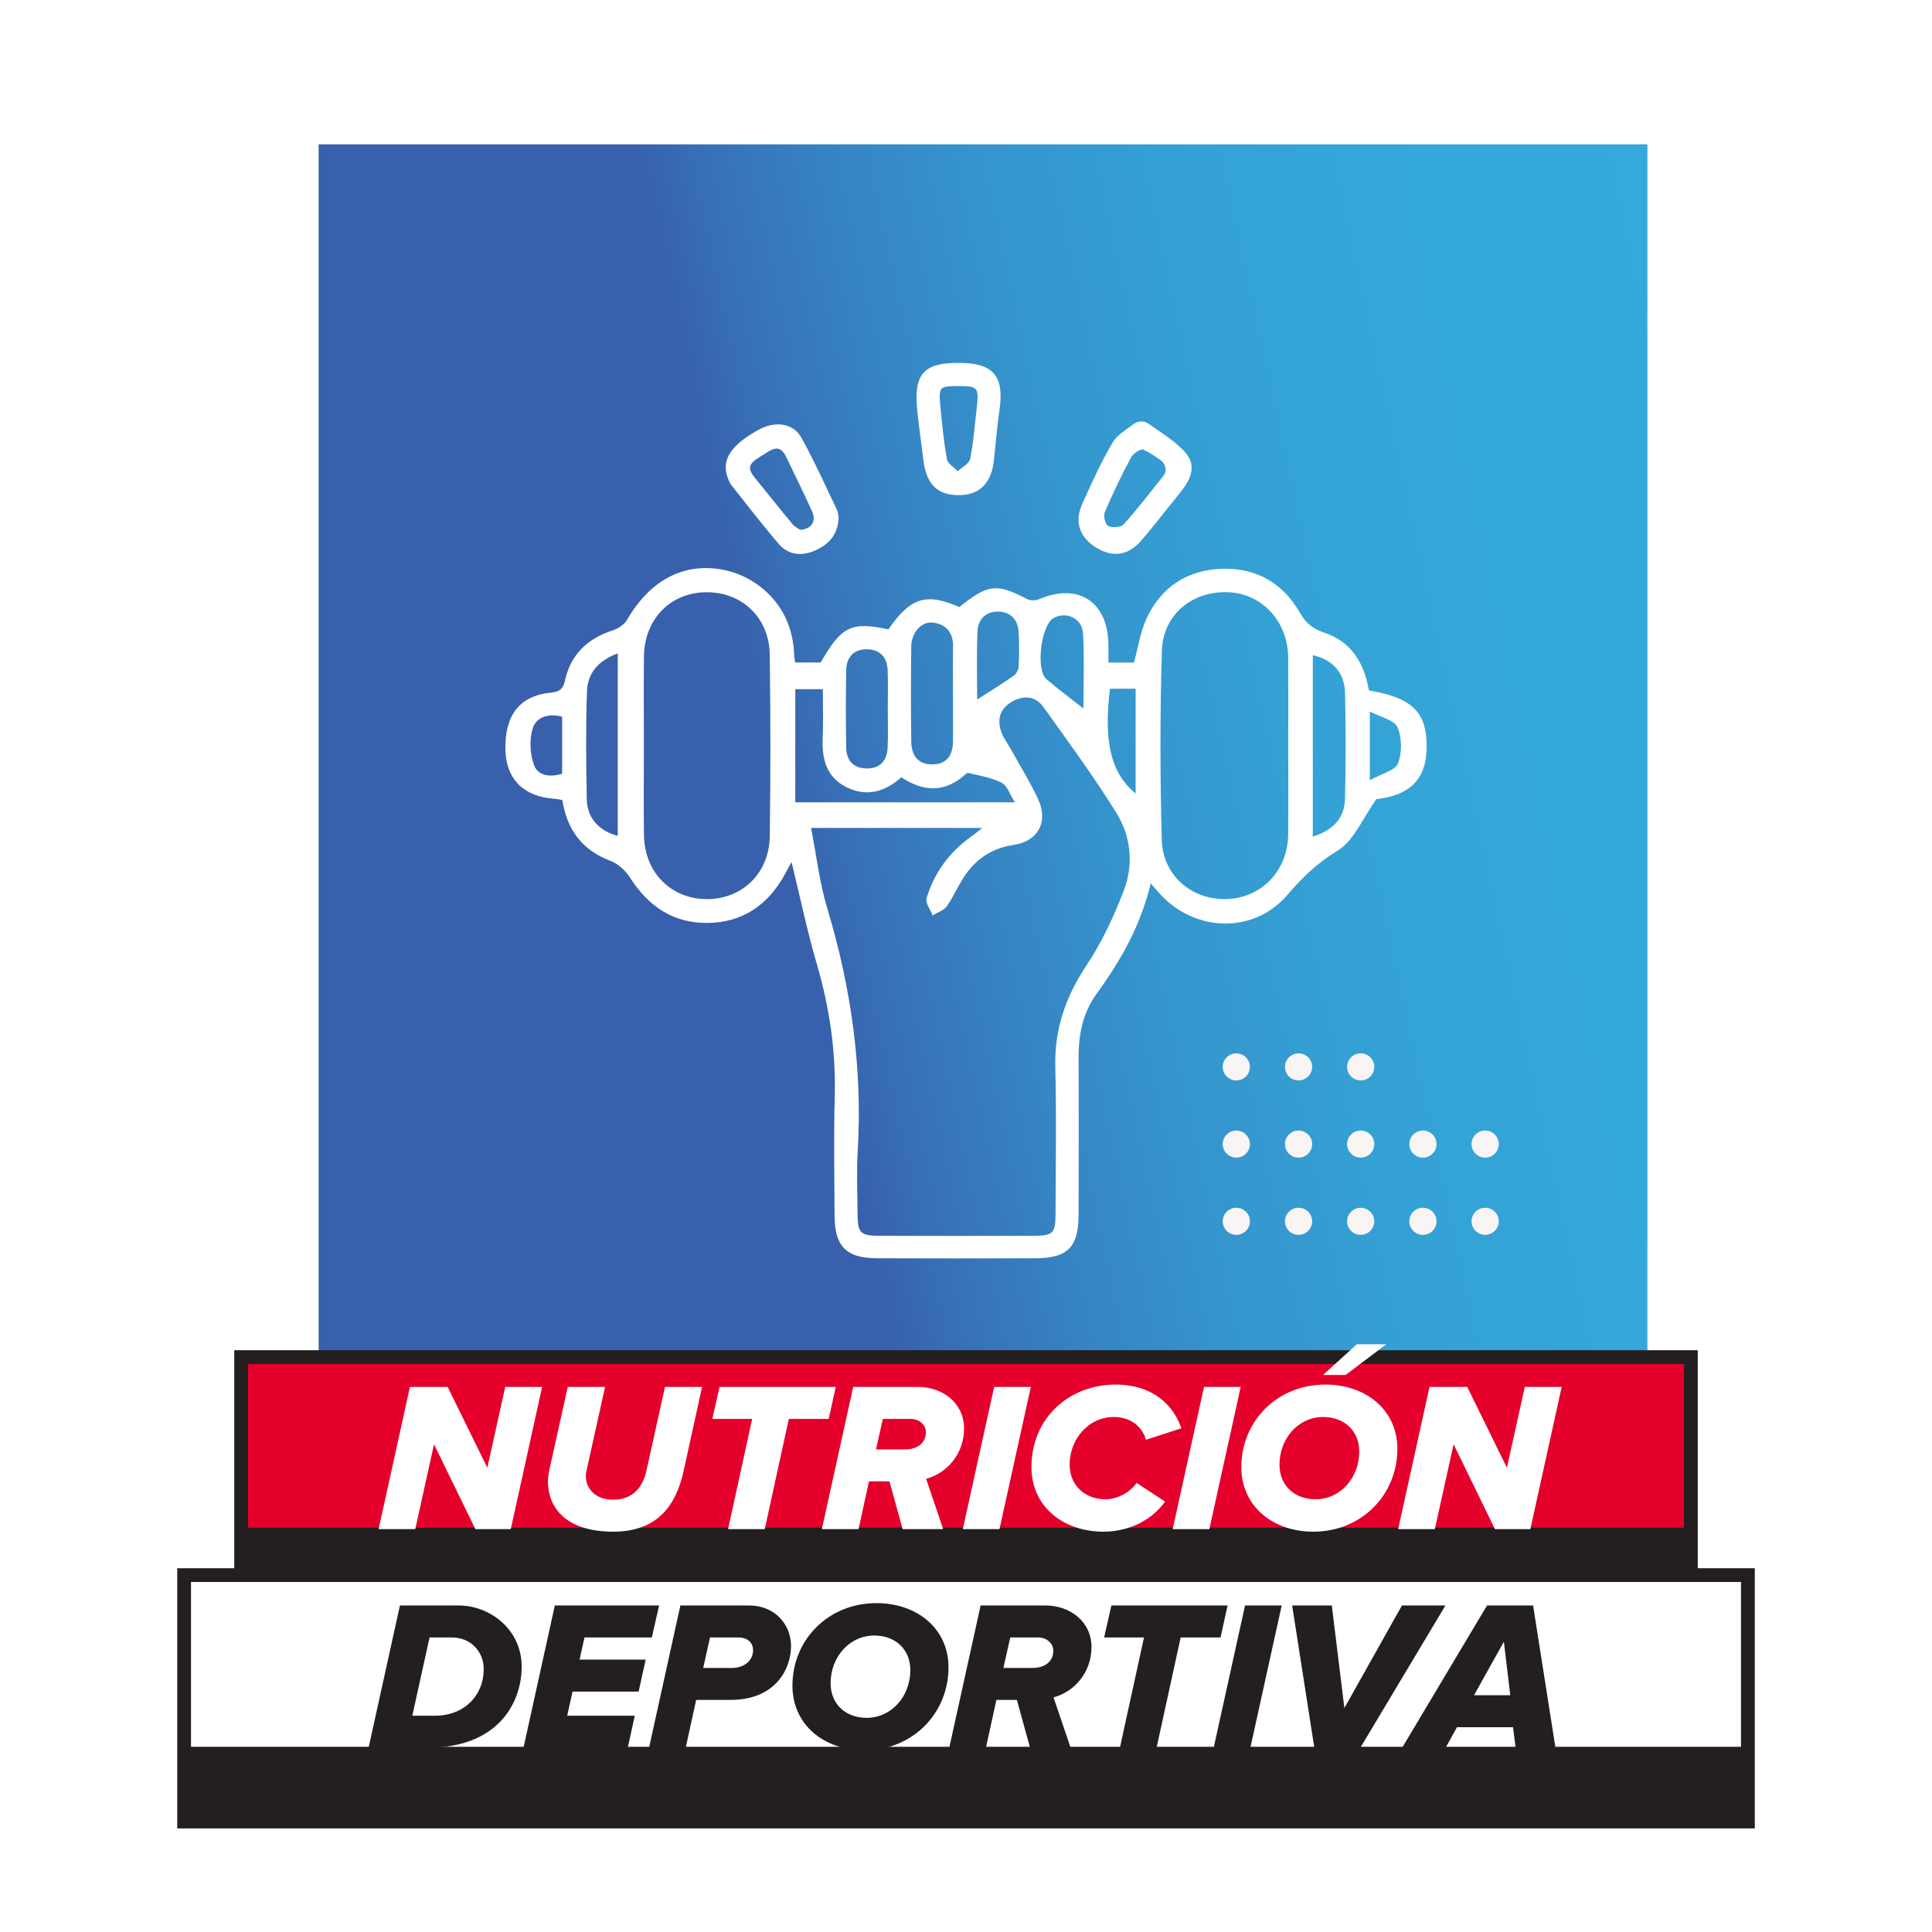 <svg width="730" height="730" viewBox="0 0 730 730" fill="none" xmlns="http://www.w3.org/2000/svg">
<rect width="730" height="730" fill="white"/>
<rect width="502.082" height="502.082" transform="matrix(1 0 0 -1 120.387 556.62)" fill="url(#paint0_linear_7493_51)"/>
<path d="M434.64 333.13C430.842 349.57 423.191 362.8 414.099 375.332C408.824 382.598 407.191 390.956 407.237 399.827C407.338 419.598 407.301 439.359 407.237 459.13C407.2 471.066 403.218 475.084 391.273 475.13C371.292 475.203 351.31 475.213 331.328 475.13C319.943 475.084 315.695 470.8 315.64 459.424C315.567 444.433 315.292 429.424 315.705 414.442C316.172 397.24 313.723 380.598 308.906 364.102C305.218 351.497 302.549 338.589 299.191 324.873C298.108 326.873 297.246 328.469 296.383 330.066C290.136 341.552 280.659 348.249 267.448 348.433C254.512 348.607 245.163 342.194 238.282 331.423C236.558 328.726 233.677 326.075 230.732 324.974C220.016 320.946 214.448 313.194 212.732 302.029C211.475 301.827 210.402 301.561 209.31 301.488C198.071 300.717 191.539 294.212 191.264 283.451C190.934 270.534 196.411 263.231 207.943 262.047C211.466 261.689 212.989 260.735 213.778 257.139C215.915 247.423 222.246 241.478 231.677 238.451C233.769 237.781 236.127 236.176 237.2 234.322C245.86 219.368 258.741 212.524 273.796 215.699C285.411 218.139 299.191 228.478 299.778 247.46C299.805 248.35 300.007 249.24 300.2 250.625H310.255C318.191 236.818 321.705 235.075 335.805 238.148C344.237 225.965 349.906 224.176 362.53 229.717C373.484 220.919 376.475 220.634 388.044 226.671C389.31 227.332 391.439 227.231 392.815 226.644C407.328 220.478 418.246 227.533 418.503 243.378C418.54 245.634 418.503 247.882 418.503 250.634H428.695C430.356 244.662 431.154 238.699 433.622 233.533C439.145 221.974 448.705 215.653 461.686 215.222C474.686 214.79 484.54 220.625 490.916 231.68C493.264 235.745 495.851 237.864 500.283 239.332C510.585 242.726 515.347 251.075 516.962 261.139C533.677 263.9 539.063 269.396 538.741 282.956C538.466 294.634 532.145 300.332 519.907 301.671C514.549 309.157 511.319 317.451 505.292 321.13C497.686 325.772 491.971 331.167 486.283 337.855C473.778 352.543 451.897 351.992 438.732 337.8C437.668 336.644 436.65 335.442 434.622 333.148L434.64 333.13ZM306.099 312.506C308.218 323.35 309.347 333.506 312.246 343.13C321.319 373.203 325.659 403.735 323.778 435.158C323.319 442.855 323.677 450.598 323.723 458.323C323.76 466.222 324.75 467.231 332.87 467.249C351.934 467.295 370.998 467.295 390.062 467.249C398.191 467.231 399.117 466.323 399.136 458.295C399.182 439.901 399.503 421.497 399.044 403.112C398.686 388.873 402.952 376.662 410.815 364.864C416.65 356.112 421.191 346.295 424.952 336.442C428.751 326.488 427.604 315.827 421.998 306.836C413.484 293.185 403.943 280.176 394.576 267.075C391.273 262.46 386.512 262.258 381.851 265.093C377.292 267.873 376.393 272.167 378.154 276.956C378.925 279.047 380.384 280.873 381.475 282.855C384.998 289.194 388.824 295.396 391.906 301.946C395.906 310.433 392.081 317.616 382.861 318.974C375.411 320.066 369.567 323.634 365.218 329.423C362.255 333.359 360.374 338.102 357.576 342.185C356.53 343.717 354.246 344.405 352.53 345.479C351.76 343.442 349.879 341.066 350.383 339.414C353.328 329.818 359.035 322.029 367.319 316.222C368.64 315.295 369.861 314.222 372.007 312.524H306.072L306.099 312.506ZM487.053 281.836C487.053 270.726 487.118 259.607 487.035 248.497C486.934 234.781 477.228 224.139 464.365 223.488C450.558 222.781 439.136 231.891 438.714 245.919C437.989 269.708 438.026 293.543 438.677 317.341C439.053 331.057 450.237 340.423 463.494 340.011C476.897 339.598 486.925 329.093 487.035 315.176C487.127 304.066 487.053 292.956 487.053 281.836ZM242.989 281.433C242.989 292.79 242.87 304.157 243.016 315.506C243.2 329.68 253.191 339.864 266.796 340.029C280.393 340.194 290.943 330.24 291.145 316.112C291.466 293.167 291.475 270.222 291.145 247.277C290.943 233.13 280.438 223.313 266.714 223.478C253.09 223.634 243.191 233.79 243.016 248.038C242.879 259.167 242.989 270.304 242.989 281.433ZM340.558 293.341C334.182 299.011 327.246 300.956 319.668 297.011C312.182 293.112 310.815 286.176 311.154 278.423C311.42 272.396 311.209 266.341 311.209 260.102H300.2V303.451H383.998C381.87 300.139 380.861 296.68 378.65 295.524C374.787 293.497 370.2 292.8 365.87 291.754C365.273 291.607 364.347 292.57 363.659 293.139C356.283 299.268 348.741 298.745 340.549 293.341H340.558ZM233.723 316.194V246.46C225.961 249.176 221.732 254.111 221.484 261.222C221.016 274.818 221.145 288.442 221.411 302.047C221.549 309.332 226.31 314.433 233.723 316.194ZM495.741 316.534C503.98 314.001 508.319 309.313 508.503 301.827C508.842 288.488 508.851 275.121 508.521 261.772C508.319 253.855 503.585 248.818 495.741 247.176V316.534ZM360.383 262.093C360.383 256.203 360.301 250.304 360.411 244.414C360.512 239.001 357.897 235.708 352.695 234.965C348.163 234.322 344.09 238.68 344.017 244.222C343.861 256.231 343.87 268.249 344.017 280.258C344.081 285.433 346.558 289.112 352.154 289.13C358.136 289.148 360.402 285.341 360.393 279.772C360.374 273.882 360.393 267.983 360.393 262.093H360.383ZM335.741 268.231C335.741 263.231 335.906 258.231 335.695 253.24C335.484 248.185 332.677 245.056 327.567 245.038C322.448 245.02 319.53 248.111 319.439 253.194C319.264 262.956 319.246 272.735 319.439 282.497C319.53 287.534 322.328 290.634 327.53 290.662C332.75 290.69 335.439 287.543 335.686 282.543C335.925 277.781 335.741 273.001 335.75 268.231H335.741ZM409.668 268.295C409.668 260.423 410.044 249.827 409.521 239.286C409.228 233.378 402.833 230.488 397.906 233.277C393.053 236.029 390.897 253.167 395.154 256.8C400.136 261.047 405.411 264.946 409.668 268.295ZM368.916 264.845C373.806 261.708 378.631 258.781 383.246 255.543C384.31 254.8 385.136 253.029 385.209 251.68C385.429 247.387 385.402 243.066 385.182 238.772C384.934 234.029 382.108 231.029 377.503 230.8C372.42 230.543 369.237 233.772 369.035 238.662C368.659 247.607 368.925 256.579 368.925 264.855L368.916 264.845ZM419.154 259.928C416.503 280.781 419.686 292.827 429.393 300.433V259.928H419.154ZM212.695 270.57C207.328 269.102 202.438 270.524 201.007 275.13C199.668 279.442 199.925 285.029 201.53 289.267C203.172 293.598 208.026 294.066 212.695 292.57V270.57ZM517.292 295.295C522.09 292.607 527.338 291.433 528.475 288.598C530.118 284.497 530.044 278.662 528.292 274.607C527.09 271.809 521.824 270.754 517.283 268.35V295.295H517.292Z" fill="white" stroke="white" stroke-width="0.599" stroke-miterlimit="10"/>
<path d="M428.578 160.423C430.128 159.285 432.238 159.239 433.807 160.359C439.229 164.194 444.44 167.258 448.018 171.652C452.431 177.074 448.449 182.68 444.523 187.423C439.899 193.001 435.56 198.817 430.789 204.267C425.899 209.854 419.945 210.386 413.807 206.304C408.009 202.441 406.266 196.964 409.266 190.359C412.826 182.542 416.33 174.634 420.725 167.285C422.284 164.68 425.211 162.882 428.578 160.423ZM439.844 179.946C441.367 178.001 440.807 175.139 438.798 173.698C436.624 172.148 434.44 170.643 432.064 169.588C431.018 169.129 427.963 171.083 427.138 172.625C423.495 179.414 420.128 186.368 417.138 193.469C416.514 194.955 417.376 198.432 418.514 198.983C420.174 199.79 423.633 199.597 424.734 198.386C430.064 192.515 434.89 186.184 439.826 179.964C439.826 179.964 439.835 179.946 439.844 179.937V179.946Z" fill="white" stroke="white" stroke-width="0.599" stroke-miterlimit="10"/>
<path d="M316.559 195.798C316.247 202.101 312.734 205.688 307.596 207.853C302.77 209.89 297.972 209.385 294.504 205.357C288.302 198.146 282.513 190.578 276.587 183.128C276.036 182.44 275.688 181.55 275.357 180.715C272.715 173.981 276.192 168.513 286.807 162.633C292.752 159.348 299.449 160.055 302.467 165.431C307.449 174.293 311.578 183.633 315.99 192.807C316.458 193.789 316.412 195.009 316.55 195.798H316.559ZM302.312 200.495C306.844 200.275 308.853 196.954 307.174 193.229C304.027 186.247 300.623 179.385 297.312 172.486C294.651 166.945 291.312 169.614 288 171.724C284.697 173.825 280.825 175.633 284.77 180.449C289.623 186.376 294.357 192.403 299.256 198.284C300.174 199.385 301.642 200.027 302.312 200.504V200.495Z" fill="white" stroke="white" stroke-width="0.599" stroke-miterlimit="10"/>
<path d="M362.184 137.409C375.202 137.409 379.221 142.18 377.34 155.006C376.423 161.262 375.955 167.584 375.248 173.868C374.294 182.418 370.074 186.675 362.478 186.785C354.423 186.905 350.285 182.84 349.212 173.84C348.432 167.336 347.413 160.85 346.817 154.327C345.643 141.372 349.331 137.409 362.175 137.409H362.184ZM362.092 145.574C354.78 145.583 354.303 146.006 355.01 153.391C355.652 160.161 356.285 166.969 357.523 173.639C357.863 175.455 360.386 176.859 361.9 178.446C363.624 176.795 366.468 175.382 366.863 173.464C368.175 167.042 368.606 160.437 369.377 153.905C370.267 146.299 369.624 145.556 362.101 145.565L362.092 145.574Z" fill="white" stroke="white" stroke-width="0.599" stroke-miterlimit="10"/>
<g clip-path="url(#clip0_7493_51)">
<path d="M556.02 461.465C556.02 464.293 558.321 466.584 561.161 466.584C564.002 466.584 566.303 464.293 566.303 461.465C566.303 458.638 564.002 456.347 561.161 456.347C558.321 456.347 556.02 458.638 556.02 461.465ZM532.506 461.465C532.506 464.293 534.807 466.584 537.647 466.584C540.488 466.584 542.789 464.293 542.789 461.465C542.789 458.638 540.488 456.347 537.647 456.347C534.807 456.347 532.506 458.638 532.506 461.465ZM508.992 461.465C508.992 464.293 511.293 466.584 514.133 466.584C516.974 466.584 519.275 464.293 519.275 461.465C519.275 458.638 516.974 456.347 514.133 456.347C511.293 456.347 508.992 458.638 508.992 461.465ZM485.514 461.465C485.514 464.293 487.815 466.584 490.655 466.584C493.496 466.584 495.797 464.293 495.797 461.465C495.797 458.638 493.496 456.347 490.655 456.347C487.815 456.347 485.514 458.638 485.514 461.465ZM462 461.465C462 464.293 464.301 466.584 467.141 466.584C469.982 466.584 472.283 464.293 472.283 461.465C472.283 458.638 469.982 456.347 467.141 456.347C464.301 456.347 462 458.638 462 461.465Z" fill="#F8F5F4"/>
<path d="M556.02 432.291C556.02 435.119 558.321 437.41 561.161 437.41C564.002 437.41 566.303 435.119 566.303 432.291C566.303 429.464 564.002 427.173 561.161 427.173C558.321 427.173 556.02 429.464 556.02 432.291ZM532.506 432.291C532.506 435.119 534.807 437.41 537.647 437.41C540.488 437.41 542.789 435.119 542.789 432.291C542.789 429.464 540.488 427.173 537.647 427.173C534.807 427.173 532.506 429.464 532.506 432.291ZM508.992 432.291C508.992 435.119 511.293 437.41 514.133 437.41C516.974 437.41 519.275 435.119 519.275 432.291C519.275 429.464 516.974 427.173 514.133 427.173C511.293 427.173 508.992 429.464 508.992 432.291ZM485.514 432.291C485.514 435.119 487.815 437.41 490.655 437.41C493.496 437.41 495.797 435.119 495.797 432.291C495.797 429.464 493.496 427.173 490.655 427.173C487.815 427.173 485.514 429.464 485.514 432.291ZM462 432.291C462 435.119 464.301 437.41 467.141 437.41C469.982 437.41 472.283 435.119 472.283 432.291C472.283 429.464 469.982 427.173 467.141 427.173C464.301 427.173 462 429.464 462 432.291Z" fill="#F8F5F4"/>
<path d="M508.992 403.119C508.992 405.946 511.293 408.237 514.133 408.237C516.974 408.237 519.275 405.946 519.275 403.119C519.275 400.291 516.974 398 514.133 398C511.293 398 508.992 400.291 508.992 403.119ZM485.514 403.119C485.514 405.946 487.815 408.237 490.655 408.237C493.496 408.237 495.797 405.946 495.797 403.119C495.797 400.291 493.496 398 490.655 398C487.815 398 485.514 400.291 485.514 403.119ZM462 403.119C462 405.946 464.301 408.237 467.141 408.237C469.982 408.237 472.283 405.946 472.283 403.119C472.283 400.291 469.982 398 467.141 398C464.301 398 462 400.291 462 403.119Z" fill="#F8F5F4"/>
</g>
<mask id="path-9-outside-1_7493_51" maskUnits="userSpaceOnUse" x="88.117" y="509.775" width="554" height="99" fill="black">
<rect fill="white" x="88.117" y="509.775" width="554" height="99"/>
<path d="M91.117 512.775H638.887V592.671H91.117V512.775Z"/>
</mask>
<path d="M91.117 512.775H638.887V592.671H91.117V512.775Z" fill="#E4002B"/>
<path d="M91.117 512.775V510.171H88.512V512.775H91.117ZM638.887 512.775H641.492V510.171H638.887V512.775ZM638.887 592.671V608.113H641.492V592.671H638.887ZM91.117 592.671H88.512V608.113H91.117V592.671ZM91.117 515.38H638.887V510.171H91.117V515.38ZM636.283 512.775V592.671H641.492V512.775H636.283ZM638.887 577.228H91.117V608.113H638.887V577.228ZM93.722 592.671V512.775H88.512V592.671H93.722Z" fill="#231F20" mask="url(#path-9-outside-1_7493_51)"/>
<path d="M192.995 577.775H179.623L163.995 545.714L156.906 577.775H143.05L154.892 524.044H169.15L184.134 554.575L190.901 524.044H204.837L192.995 577.775ZM231.681 578.742C215.167 578.742 207.031 570.848 207.031 559.57C207.031 558.683 207.272 556.831 207.434 556.025L214.523 524.044H228.62L221.612 555.703C221.451 556.106 221.37 556.992 221.37 557.958C221.451 562.389 224.834 566.659 231.681 566.659C239.092 566.659 242.879 561.986 244.248 555.703L251.257 524.044H265.273L258.265 555.944C255.365 568.995 248.276 578.742 231.681 578.742ZM288.957 577.775H275.101L284.204 536.127H269.14L271.879 524.044H315.783L313.124 536.127H298.06L288.957 577.775ZM356.373 577.775H341.067L336.072 559.731H328.339L324.391 577.775H310.536L322.378 524.044H346.867C356.131 524.044 364.267 530.086 364.267 539.753C364.267 549.339 357.823 556.669 349.928 558.764L356.373 577.775ZM341.792 547.647H342.033C346.706 547.647 349.847 545.15 349.847 541.203C349.847 538.222 347.189 536.127 344.128 536.127H333.575L330.997 547.647H341.792ZM377.65 577.775H363.794L375.636 524.044H389.492L377.65 577.775ZM416.961 578.742C401.817 578.742 389.733 569.317 389.733 554.333C389.733 535.564 404.233 523.158 421.473 523.158C435.973 523.158 443.545 531.294 446.365 539.672L432.992 544.022C431.462 538.625 426.789 535.402 420.828 535.402C411.483 535.402 404.153 543.539 404.153 553.447C404.153 560.697 409.389 566.497 417.767 566.497C422.117 566.497 427.031 563.92 429.448 560.295L440.242 567.384C433.798 576.164 424.131 578.742 416.961 578.742ZM456.948 577.775H443.093L454.934 524.044H468.79L456.948 577.775ZM523.81 507.933L508.424 519.533H499.885L512.693 507.933H523.81ZM496.259 578.742C480.873 578.742 469.031 569.075 469.031 554.333C469.031 537.014 482.565 523.158 500.771 523.158C516.157 523.158 527.999 532.825 527.999 547.405C527.999 564.806 514.465 578.742 496.259 578.742ZM497.065 566.497C506.49 566.497 513.579 558.361 513.579 548.453C513.579 540.639 507.94 535.402 499.965 535.402C490.54 535.402 483.451 543.539 483.451 553.447C483.451 561.261 489.09 566.497 497.065 566.497ZM578.236 577.775H564.864L549.236 545.714L542.147 577.775H528.291L540.133 524.044H554.391L569.375 554.575L576.142 524.044H590.078L578.236 577.775Z" fill="white"/>
<mask id="path-12-outside-2_7493_51" maskUnits="userSpaceOnUse" x="66.562" y="592.141" width="597" height="99" fill="black">
<rect fill="white" x="66.562" y="592.141" width="597" height="99"/>
<path d="M69.562 595.141H660.441V675.461H69.562V595.141Z"/>
</mask>
<path d="M69.562 595.141H660.441V675.461H69.562V595.141Z" fill="white"/>
<path d="M69.562 595.141V592.536H66.958V595.141H69.562ZM660.441 595.141H663.046V592.536H660.441V595.141ZM660.441 675.461V690.903H663.046V675.461H660.441ZM69.562 675.461H66.958V690.903H69.562V675.461ZM69.562 597.745H660.441V592.536H69.562V597.745ZM657.836 595.141V675.461H663.046V595.141H657.836ZM660.441 660.019H69.562V690.903H660.441V660.019ZM72.167 675.461V595.141H66.958V675.461H72.167Z" fill="#231F20" mask="url(#path-12-outside-2_7493_51)"/>
<path d="M161.748 660.354H139.273L151.115 606.622H173.268C185.191 606.622 197.113 615.725 197.113 629.742C197.113 643.598 188.01 660.354 161.748 660.354ZM163.924 648.27H164.326C175.846 648.27 182.774 640.214 182.774 630.709C182.774 624.022 177.86 618.706 170.771 618.706H162.312L155.787 648.27H163.924ZM237.195 660.354H197.803L209.645 606.622H249.037L246.298 618.706H220.842L218.989 627.084H243.962L241.303 639.167H216.331L214.317 648.27H239.853L237.195 660.354ZM259.096 660.354H245.24L257.082 606.622H283.102C292.527 606.622 298.891 613.55 298.891 622.008C298.891 629.903 293.655 642.309 275.932 642.309H263.043L259.096 660.354ZM265.701 630.225H276.657C281.088 630.225 284.552 627.486 284.552 623.539C284.552 620.558 282.296 618.706 278.993 618.706H268.279L265.701 630.225ZM326.649 661.32C311.263 661.32 299.421 651.653 299.421 636.911C299.421 619.592 312.954 605.736 331.16 605.736C346.546 605.736 358.388 615.403 358.388 629.984C358.388 647.384 344.855 661.32 326.649 661.32ZM327.455 649.076C336.88 649.076 343.969 640.939 343.969 631.031C343.969 623.217 338.33 617.981 330.355 617.981C320.929 617.981 313.84 626.117 313.84 636.025C313.84 643.839 319.479 649.076 327.455 649.076ZM404.517 660.354H389.211L384.217 642.309H376.483L372.536 660.354H358.68L370.522 606.622H395.012C404.276 606.622 412.412 612.664 412.412 622.331C412.412 631.917 405.967 639.248 398.073 641.342L404.517 660.354ZM389.936 630.225H390.178C394.85 630.225 397.992 627.728 397.992 623.781C397.992 620.8 395.334 618.706 392.273 618.706H381.72L379.142 630.225H389.936ZM437.011 660.354H423.155L432.258 618.706H417.194L419.933 606.622H463.837L461.178 618.706H446.114L437.011 660.354ZM472.446 660.354H458.59L470.432 606.622H484.287L472.446 660.354ZM514.012 660.354H496.612L488.234 606.622H503.218L507.97 645.37L529.721 606.622H546.154L514.012 660.354ZM587.729 660.354H572.665L571.698 652.62H550.511L546.242 660.354H529.808L561.87 606.622H579.27L587.729 660.354ZM570.651 640.537L568.234 620.317L556.956 640.537H570.651Z" fill="#231F20"/>
<defs>
<linearGradient id="paint0_linear_7493_51" x1="189.077" y1="171.158" x2="739.98" y2="290.224" gradientUnits="userSpaceOnUse">
<stop stop-color="#3860AC"/>
<stop offset="0.04" stop-color="#376EB5"/>
<stop offset="0.13" stop-color="#3684C3"/>
<stop offset="0.23" stop-color="#3595CD"/>
<stop offset="0.35" stop-color="#34A1D5"/>
<stop offset="0.52" stop-color="#34A8D9"/>
<stop offset="1" stop-color="#34AADB"/>
</linearGradient>
<clipPath id="clip0_7493_51">
<rect width="68.583" height="104.303" fill="white" transform="matrix(-4.37114e-08 1 1 4.37114e-08 462 398)"/>
</clipPath>
</defs>
</svg>
